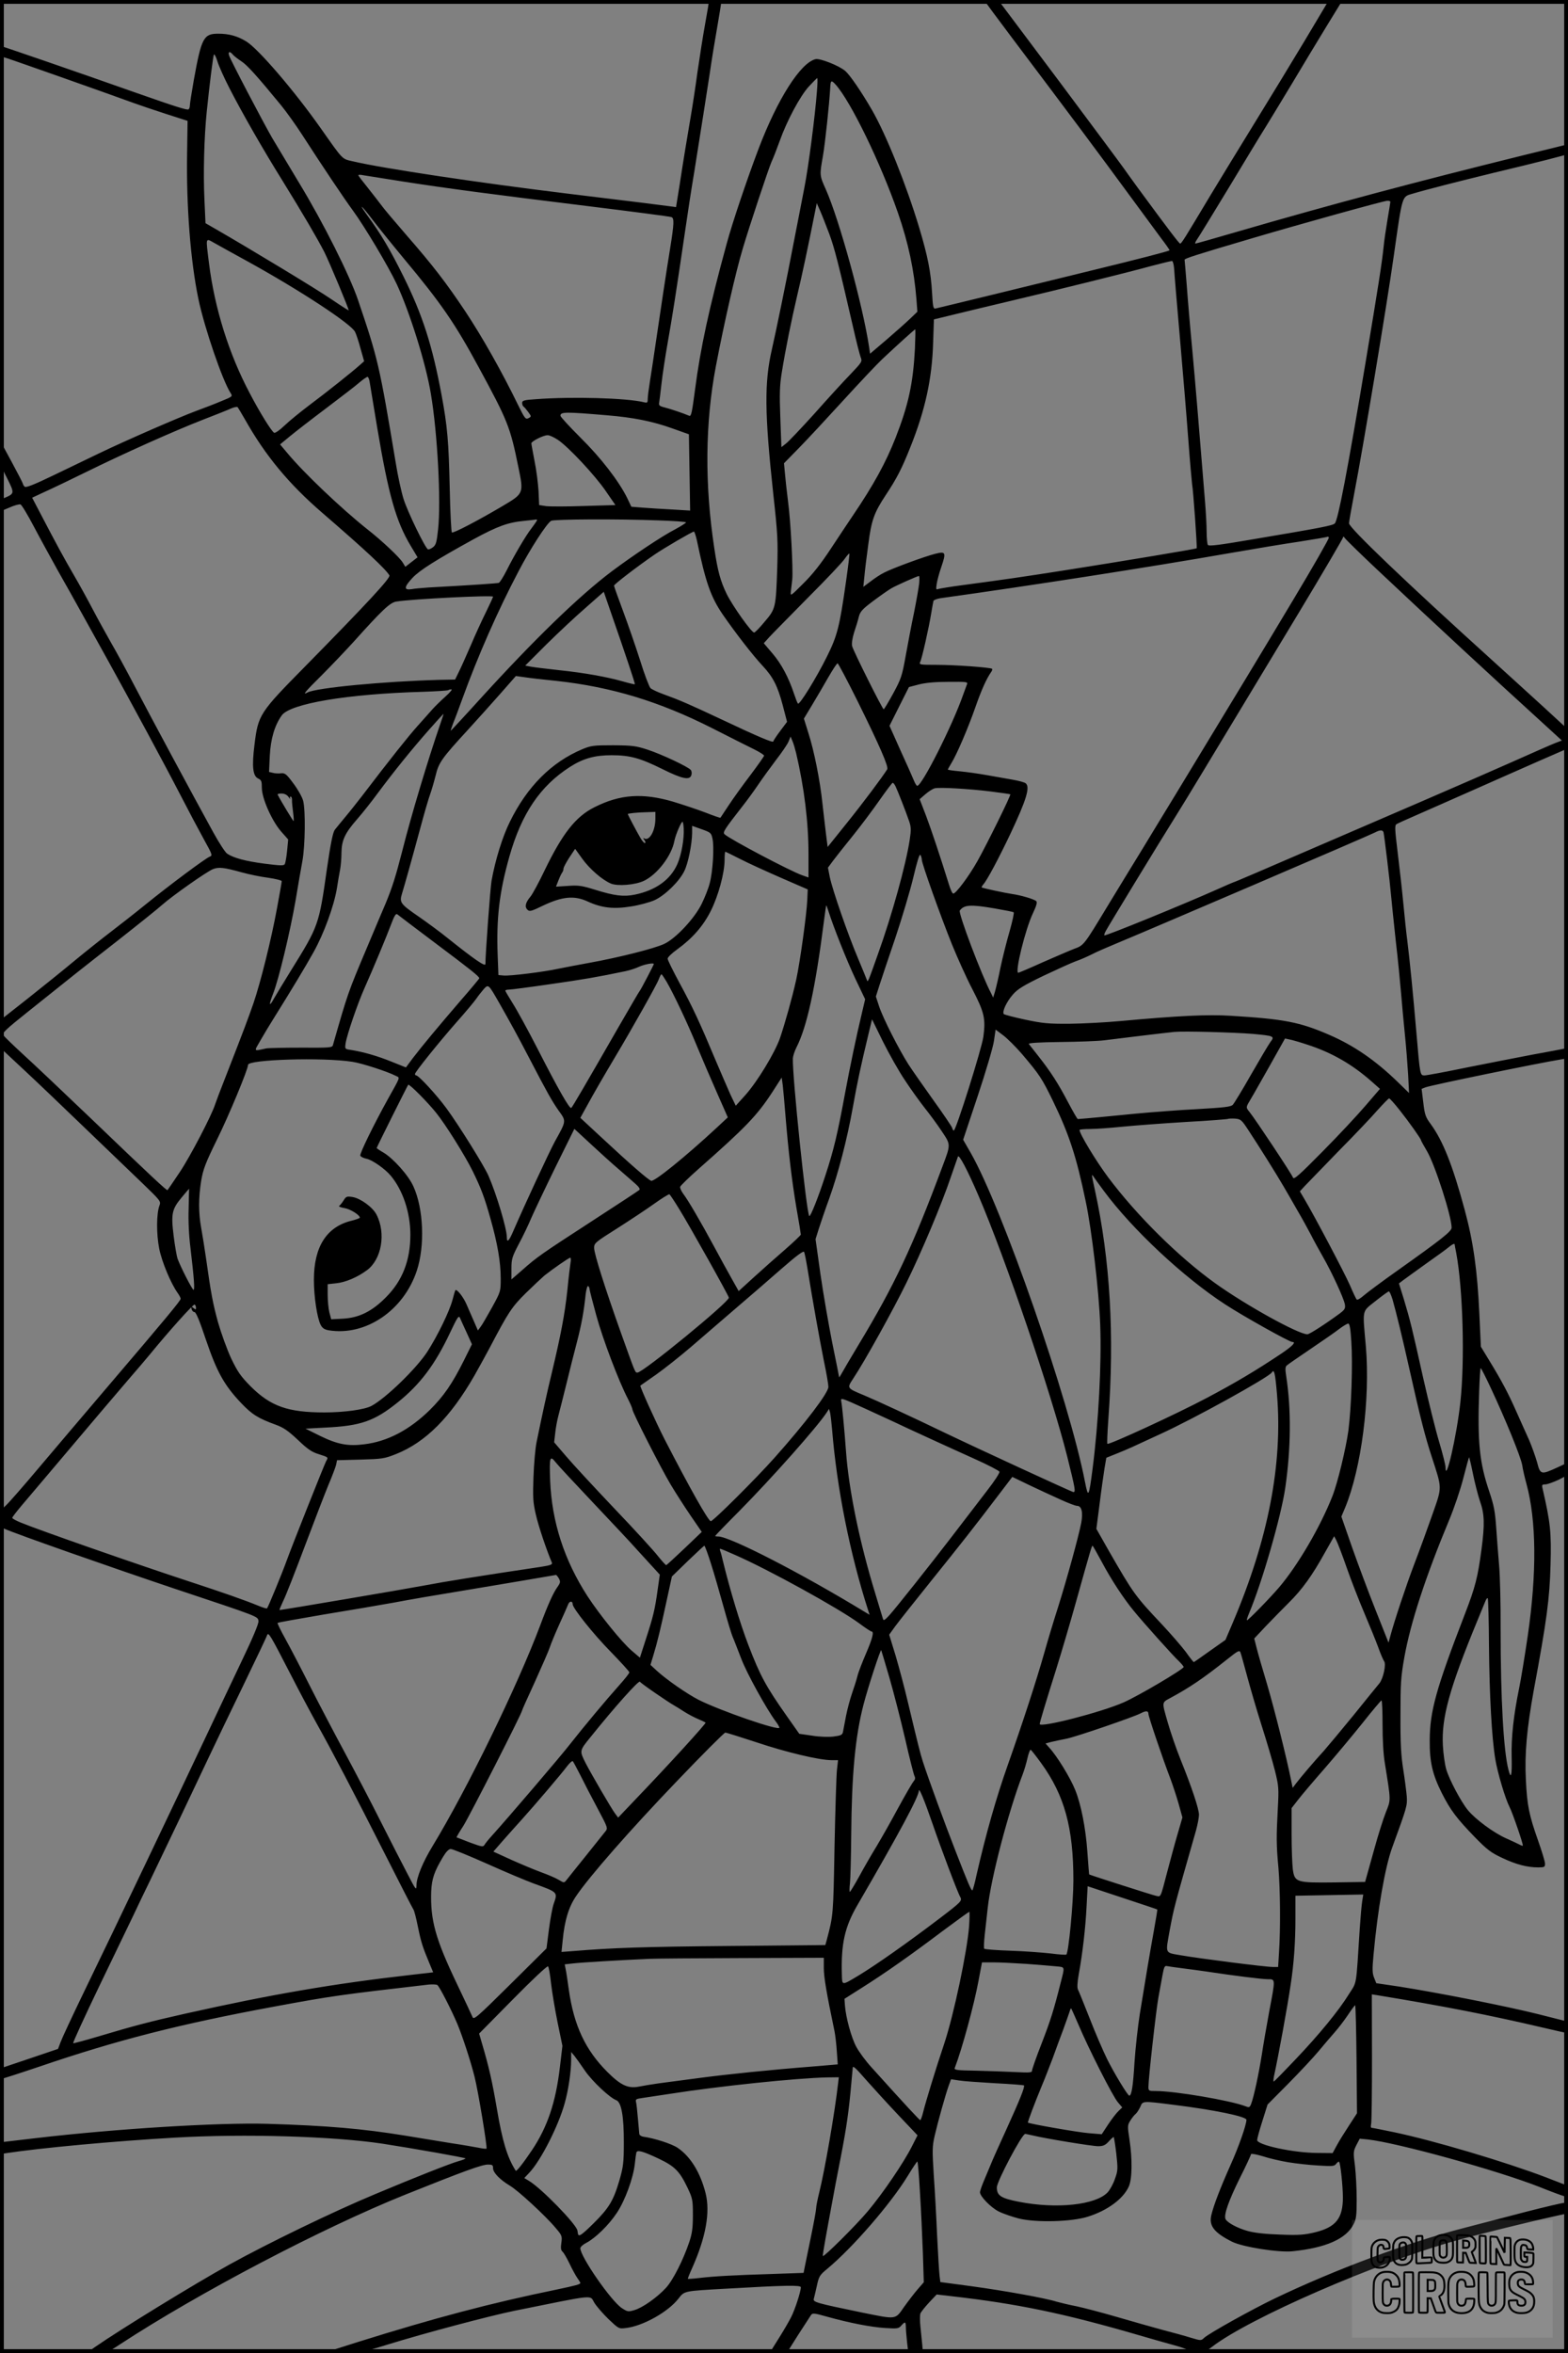 <?xml version="1.0" encoding="UTF-8"?>
<svg xmlns="http://www.w3.org/2000/svg" version="1.0" width="1024pt" height="1536pt" viewBox="0 0 1024 1536" preserveAspectRatio="xMidYMid meet">
  <rect x="0" y="0" width="1024" height="1536" fill="#808080" stroke="none"/>
  <g transform="translate(0.00 0.00) scale(1)">
    <g transform="translate(0,1536) scale(0.1,-0.1)" fill="#000000" stroke="none">
      <path d="M4630 15352 c0 -4 -11 -71 -25 -148 -14 -76 -36 -218 -50 -314 -13 -96 -33 -227 -44 -290 -28 -165 -48 -285 -73 -449 l-23 -143 -45 6 c-58 8 -202 26 -655 81 -591 72 -1209 165 -1407 211 -77 18 -62 2 -215 219 -172 244 -406 516 -484 564 -58 36 -114 51 -183 51 -96 0 -110 -25 -160 -301 -14 -80 -26 -155 -26 -167 0 -11 -4 -23 -9 -26 -9 -6 -83 17 -336 106 -405 143 -884 308 -892 308 -2 0 -3 -15 -3 -33 0 -31 3 -35 42 -46 40 -12 694 -243 838 -296 36 -13 128 -44 205 -69 l140 -45 -3 -208 c-6 -345 22 -708 74 -956 40 -190 157 -531 210 -613 14 -21 13 -23 -59 -52 -40 -17 -115 -46 -167 -65 -113 -42 -455 -191 -630 -275 -69 -33 -204 -98 -301 -145 -129 -62 -180 -82 -188 -74 -6 6 -11 14 -11 18 0 4 -34 70 -75 146 l-75 138 0 -78 c0 -72 3 -84 46 -168 50 -100 50 -101 -18 -130 -24 -10 -28 -17 -28 -50 l0 -38 60 25 c33 15 66 24 74 21 8 -3 47 -68 87 -144 40 -76 111 -205 157 -288 47 -82 117 -208 157 -280 39 -71 117 -211 172 -310 140 -253 364 -667 474 -880 51 -99 119 -227 151 -285 55 -99 57 -105 38 -112 -27 -10 -262 -185 -420 -313 -69 -56 -170 -135 -225 -177 -55 -42 -161 -126 -235 -187 -74 -62 -215 -175 -312 -252 l-178 -140 0 -88 0 -89 148 -138 c81 -75 262 -248 402 -383 140 -135 311 -299 379 -364 117 -113 123 -119 113 -145 -21 -54 -21 -188 -2 -284 18 -88 76 -226 120 -288 11 -15 20 -33 20 -38 0 -12 -97 -129 -475 -572 -152 -179 -355 -417 -450 -530 -95 -113 -191 -223 -214 -245 -38 -36 -41 -43 -41 -90 0 -47 3 -53 28 -64 66 -31 696 -252 1107 -390 567 -189 549 -182 553 -214 2 -16 -37 -109 -109 -259 -61 -128 -162 -341 -224 -473 -206 -437 -598 -1259 -805 -1685 -76 -157 -145 -305 -154 -330 l-17 -45 -189 -64 -190 -64 0 -34 c0 -18 5 -33 11 -33 6 0 118 36 248 80 507 173 915 277 1531 391 378 70 431 77 1010 144 25 2 50 1 56 -3 13 -8 90 -158 130 -252 34 -81 87 -243 113 -346 23 -90 85 -463 78 -470 -2 -2 -26 0 -53 6 -27 5 -105 19 -174 29 -69 11 -206 34 -305 50 -277 45 -505 65 -900 77 -318 9 -986 -32 -1507 -93 l-238 -28 0 -38 0 -39 38 6 c221 34 704 79 1107 102 450 26 1031 9 1355 -40 195 -30 540 -91 540 -96 0 -3 -21 -11 -46 -18 -49 -13 -287 -107 -544 -215 -274 -114 -699 -320 -954 -461 -232 -129 -705 -419 -877 -538 l-54 -38 67 0 c63 0 69 2 154 58 514 336 1315 756 1859 975 387 155 502 197 542 197 28 0 33 -3 33 -24 0 -29 45 -75 110 -114 52 -30 234 -198 298 -275 42 -49 44 -54 38 -98 -5 -34 -3 -49 8 -58 8 -7 28 -42 45 -77 17 -36 40 -78 51 -94 11 -15 20 -30 20 -33 0 -9 -32 -17 -155 -43 -433 -89 -792 -184 -1300 -343 -232 -73 -228 -70 -97 -71 109 0 120 2 290 54 253 78 665 187 829 221 546 110 492 105 525 52 15 -24 57 -72 93 -107 66 -62 66 -63 113 -57 111 13 275 105 342 191 41 52 31 50 315 66 383 22 485 24 485 9 0 -28 -38 -145 -63 -194 -14 -28 -50 -90 -81 -139 -31 -48 -56 -90 -56 -92 0 -2 24 -4 54 -4 l54 0 73 116 c41 63 79 122 85 131 10 15 20 14 105 -10 148 -41 286 -68 380 -74 80 -5 88 -4 105 16 25 28 29 27 30 -12 0 -17 4 -62 8 -99 l8 -68 47 0 48 0 -4 53 c-3 28 -8 82 -12 119 -4 36 -4 75 0 86 4 10 30 43 57 72 l49 52 94 -11 c431 -49 732 -111 1224 -254 83 -24 190 -55 239 -68 49 -13 91 -30 93 -36 3 -8 23 -13 51 -13 37 0 54 7 97 40 244 188 1074 549 1595 694 159 44 493 126 653 161 l77 17 0 34 c0 30 -3 34 -25 34 -13 0 -127 -27 -252 -59 -126 -33 -307 -80 -403 -105 -363 -93 -840 -271 -1235 -460 -150 -72 -430 -228 -461 -257 -20 -19 -21 -19 -85 0 -35 11 -118 34 -184 51 -66 18 -201 56 -300 85 -99 29 -218 60 -265 70 -47 9 -105 23 -130 30 -71 23 -337 71 -557 101 l-202 27 -5 41 c-3 23 -10 140 -16 261 -5 121 -15 300 -22 398 -10 160 -10 186 6 255 21 91 71 270 92 328 l15 41 52 -8 c29 -5 134 -12 235 -18 101 -5 186 -12 189 -14 8 -8 -28 -97 -115 -288 -44 -96 -89 -196 -100 -224 -11 -27 -32 -77 -46 -110 -14 -33 -26 -67 -26 -76 0 -26 70 -99 122 -125 27 -14 86 -34 131 -46 113 -28 346 -22 452 12 127 40 229 115 266 195 23 49 25 178 5 310 -13 85 -13 92 5 121 11 18 27 38 36 45 9 8 22 29 30 46 16 39 12 39 218 13 264 -33 475 -76 475 -98 0 -32 -51 -178 -104 -295 -68 -153 -111 -265 -126 -330 -15 -68 21 -113 137 -171 69 -34 301 -71 393 -62 218 22 352 81 400 177 17 32 20 59 20 161 0 68 -5 166 -11 218 -12 90 -11 97 9 137 l22 42 52 -5 c191 -21 841 -200 1119 -309 74 -30 148 -57 163 -61 27 -6 27 -5 24 31 l-3 38 -140 54 c-259 99 -732 240 -990 294 -76 16 -143 29 -148 29 -5 0 -6 10 -3 23 4 12 6 208 6 435 l-1 413 33 -5 c439 -72 734 -130 1080 -211 80 -19 152 -35 158 -35 7 0 10 14 8 37 l-3 37 -190 48 c-198 50 -652 140 -908 180 l-149 22 -14 35 c-12 29 -13 55 -4 150 26 289 75 572 122 701 98 268 99 273 95 335 -3 33 -13 112 -23 175 -14 88 -19 170 -18 350 0 210 2 251 26 385 40 223 138 523 293 895 31 74 72 195 91 269 19 74 36 136 38 138 1 2 13 -46 25 -106 12 -60 33 -141 46 -180 30 -84 32 -150 10 -316 -24 -180 -40 -245 -109 -423 -188 -487 -228 -633 -229 -822 -1 -143 18 -223 79 -345 57 -113 98 -166 215 -287 80 -82 106 -102 179 -136 91 -43 163 -62 235 -62 41 0 45 2 45 24 0 14 -21 82 -46 153 -58 164 -71 227 -79 393 -9 170 6 335 51 584 86 462 104 600 110 821 6 214 -1 276 -52 498 -6 24 -3 27 17 27 14 0 52 14 87 30 60 30 62 32 62 70 0 22 -2 40 -4 40 -2 0 -32 -13 -67 -30 -105 -48 -110 -47 -131 35 -11 38 -34 103 -52 145 -19 41 -56 125 -83 185 -53 120 -97 203 -179 337 l-53 87 -10 218 c-13 279 -39 466 -95 673 -79 293 -143 454 -223 563 -33 44 -39 61 -48 140 l-11 89 25 10 c36 14 735 158 889 183 40 6 42 8 42 41 0 31 -3 34 -22 29 -13 -3 -108 -21 -213 -40 -104 -20 -300 -58 -434 -85 -134 -28 -255 -50 -267 -50 -30 0 -30 -4 -54 280 -21 245 -43 469 -60 605 -6 44 -17 150 -25 235 -8 85 -25 235 -37 333 -19 155 -20 179 -8 187 8 5 67 32 130 59 63 28 228 100 365 161 138 61 334 148 437 193 l188 82 0 61 0 62 -152 140 c-84 77 -234 213 -333 303 -575 520 -945 874 -945 903 0 10 16 100 35 200 58 301 214 1237 258 1551 56 394 52 380 120 400 83 25 306 82 532 137 285 68 477 117 482 122 3 2 3 17 1 34 l-3 29 -280 -69 c-712 -176 -1250 -319 -1880 -502 -143 -42 -264 -76 -268 -76 -5 0 0 12 11 28 11 15 105 169 210 342 104 173 212 351 240 395 27 44 105 172 173 285 67 113 169 281 225 373 l103 168 -46 -3 -47 -3 -155 -260 c-86 -143 -235 -388 -332 -545 -97 -157 -224 -366 -284 -465 -172 -287 -189 -315 -198 -315 -6 0 -69 82 -277 365 -36 50 -77 106 -90 125 -13 19 -203 275 -422 568 l-399 532 -44 0 c-25 0 -45 -2 -45 -4 0 -3 82 -114 183 -248 413 -548 538 -716 782 -1048 71 -96 155 -210 187 -254 33 -43 58 -79 56 -80 -9 -7 -195 -55 -523 -135 -318 -78 -957 -234 -1006 -245 -14 -3 -17 12 -22 103 -8 137 -28 238 -84 425 -85 282 -216 608 -309 769 -69 119 -143 227 -173 253 -39 35 -167 85 -195 78 -98 -24 -248 -259 -372 -585 -76 -201 -171 -482 -208 -619 -115 -420 -172 -684 -207 -954 -20 -151 -25 -176 -38 -170 -40 17 -120 44 -159 54 -36 9 -41 14 -37 33 2 12 9 67 15 122 6 55 24 174 40 265 29 164 54 320 111 710 16 113 45 302 65 420 51 321 71 448 99 630 13 91 36 230 50 309 14 79 25 150 25 157 0 10 -13 14 -40 14 -22 0 -40 -4 -40 -8z m-3109 -349 c8 -9 32 -28 55 -43 38 -24 105 -99 261 -289 34 -42 95 -127 135 -189 129 -200 275 -418 331 -494 77 -105 233 -366 288 -483 85 -183 191 -520 223 -717 43 -254 67 -703 47 -883 -9 -85 -14 -102 -33 -117 -13 -10 -27 -16 -33 -14 -17 5 -134 246 -160 330 -14 45 -37 149 -50 231 -108 645 -115 677 -246 1064 -56 165 -226 504 -385 766 -70 116 -149 248 -177 295 -63 110 -272 508 -281 538 -9 26 6 29 25 5z m-23 -218 c86 -167 218 -398 347 -605 134 -217 226 -374 273 -465 34 -68 163 -377 159 -381 -1 -1 -52 31 -112 72 -93 64 -528 327 -757 459 l-66 38 -7 156 c-8 169 -2 404 15 571 20 195 42 365 47 374 3 5 14 -15 23 -45 9 -30 44 -108 78 -174z m3837 -22 c-11 -151 -55 -492 -81 -623 -33 -169 -31 -162 -70 -360 -48 -253 -120 -601 -143 -700 -50 -217 -48 -417 9 -945 29 -262 31 -309 26 -480 -9 -262 -10 -269 -82 -353 -32 -39 -63 -71 -69 -71 -17 -1 -141 174 -179 251 -41 84 -59 150 -81 298 -64 419 -60 820 10 1189 55 288 130 616 175 766 44 149 168 521 187 565 14 30 38 93 55 140 46 130 133 293 190 355 28 30 52 55 55 55 3 0 2 -39 -2 -87z m122 45 c99 -110 294 -512 407 -837 68 -196 106 -375 121 -566 l6 -80 -48 -46 c-26 -25 -96 -87 -154 -137 l-107 -91 -6 42 c-41 274 -195 833 -283 1031 -41 91 -41 92 -19 216 15 86 42 342 48 448 2 48 7 51 35 20z m-2832 -632 c295 -46 577 -83 1210 -161 292 -36 538 -68 549 -72 20 -6 19 -40 -9 -213 -17 -102 -67 -432 -95 -625 -11 -77 -27 -181 -35 -231 -8 -50 -15 -104 -15 -119 0 -24 -3 -26 -24 -21 -112 28 -470 38 -708 20 -76 -5 -88 -9 -88 -24 0 -11 4 -21 10 -25 5 -3 18 -19 30 -35 21 -29 21 -29 1 -40 -19 -9 -24 -2 -68 87 -104 214 -233 443 -346 613 -123 184 -209 296 -379 491 -79 91 -155 181 -168 200 -14 19 -53 69 -87 112 -35 43 -63 80 -63 83 0 4 15 4 33 0 17 -3 131 -21 252 -40z m6455 -133 c0 -5 -9 -57 -19 -118 -10 -60 -22 -139 -25 -175 -11 -105 -33 -248 -117 -750 -120 -719 -181 -1036 -202 -1057 -14 -14 -88 -28 -532 -103 -222 -38 -291 -47 -297 -37 -4 6 -8 46 -8 87 0 41 -5 127 -10 190 -45 556 -63 771 -84 1000 -14 146 -30 335 -36 420 -7 85 -13 159 -14 164 -1 8 62 29 439 140 318 94 859 244 883 245 12 1 22 -2 22 -6z m-3665 -208 c35 -94 62 -201 156 -610 21 -93 44 -183 50 -198 11 -27 8 -31 -67 -110 -44 -45 -150 -161 -236 -258 -87 -96 -171 -185 -187 -196 l-28 -22 -7 192 c-6 154 -4 212 9 292 25 157 64 347 101 505 30 124 74 332 117 549 l11 55 22 -50 c12 -27 38 -94 59 -149z m-2984 93 c35 -46 126 -159 204 -253 248 -297 336 -426 491 -712 190 -350 206 -390 259 -651 36 -174 36 -173 -104 -256 -159 -94 -320 -178 -330 -172 -4 3 -11 133 -14 288 -7 308 -15 403 -53 608 -61 327 -125 525 -249 775 -88 177 -145 274 -239 403 -61 84 -33 60 35 -30z m-811 -276 c339 -187 676 -408 699 -459 8 -16 24 -65 36 -110 l23 -81 -27 -24 c-43 -39 -218 -179 -331 -263 -58 -44 -131 -103 -162 -133 -32 -31 -62 -51 -68 -47 -18 11 -95 135 -159 258 -137 258 -229 555 -266 847 -22 178 -25 167 38 132 28 -16 126 -70 217 -120z m6048 -48 c1 -27 18 -227 37 -444 19 -217 44 -516 55 -665 11 -148 23 -281 25 -295 8 -41 34 -414 30 -419 -6 -5 -486 -85 -875 -146 -276 -43 -358 -55 -656 -95 -77 -10 -147 -22 -157 -25 -14 -6 -15 -1 -10 32 3 21 16 71 30 111 33 97 29 104 -39 87 -68 -17 -281 -95 -334 -123 -23 -11 -62 -37 -88 -57 l-48 -36 7 68 c3 37 15 133 26 213 20 155 38 204 114 319 71 107 105 173 159 309 98 244 143 448 150 687 l5 150 148 36 c81 20 245 59 363 87 301 71 762 185 910 226 69 18 129 33 135 32 5 -2 11 -25 13 -52z m-1693 -521 c-12 -226 -42 -365 -126 -580 -64 -163 -144 -309 -279 -508 -26 -38 -90 -135 -143 -215 -67 -102 -121 -170 -181 -229 -85 -85 -85 -85 -81 -50 2 18 6 53 9 77 6 64 -10 379 -28 512 -8 63 -17 145 -20 181 l-6 65 98 100 c53 54 183 194 288 309 106 116 220 237 255 270 102 96 212 195 216 195 2 0 1 -57 -2 -127z m-3562 -210 c2 -16 26 -154 51 -308 73 -435 122 -608 218 -768 l45 -75 -40 -31 -40 -31 -17 28 c-21 34 -134 141 -231 217 -169 134 -417 370 -522 497 l-48 57 63 52 c35 29 142 112 238 184 96 73 195 148 218 169 24 20 47 36 52 36 4 0 10 -12 13 -27z m-812 -253 c132 -234 284 -418 504 -608 284 -245 414 -367 438 -408 9 -16 -139 -176 -550 -594 -299 -303 -307 -316 -331 -511 -18 -143 -11 -205 24 -221 21 -10 24 -18 24 -61 0 -68 65 -215 126 -285 l46 -52 -7 -74 c-4 -40 -11 -79 -15 -87 -7 -11 -29 -10 -132 3 -123 16 -202 37 -244 65 -13 8 -54 72 -92 141 -130 236 -415 766 -512 952 -53 102 -123 230 -155 285 -31 55 -85 152 -118 215 -33 63 -90 167 -127 230 -62 107 -106 187 -224 413 l-46 88 77 36 c43 19 164 77 268 128 245 121 580 271 770 345 83 32 166 65 185 74 19 8 38 12 42 8 3 -4 26 -41 49 -82z m2364 29 c170 -14 297 -39 427 -86 l107 -38 4 -249 4 -249 -116 7 c-64 3 -150 9 -192 12 l-76 6 -27 57 c-55 111 -172 263 -306 395 -71 71 -130 135 -130 142 0 26 32 26 305 3z m-322 -160 c68 -45 244 -233 314 -336 l62 -90 -203 -6 c-112 -4 -224 -4 -249 -1 l-46 7 -4 91 c-3 50 -14 138 -26 196 -11 58 -21 110 -21 116 0 13 78 53 106 53 11 1 41 -13 67 -30z m-139 -531 c-4 -7 -20 -29 -34 -48 -36 -46 -112 -175 -161 -273 -22 -43 -45 -80 -52 -82 -10 -3 -162 -14 -457 -30 -41 -3 -92 -7 -112 -11 -52 -8 -50 14 6 74 47 50 152 116 397 251 158 86 226 111 334 121 39 4 74 8 78 9 5 0 5 -5 1 -11z m794 5 c100 -3 182 -9 182 -13 0 -4 -33 -25 -72 -46 -84 -43 -277 -172 -412 -273 -214 -161 -507 -445 -860 -833 -104 -115 -191 -208 -192 -208 -2 0 6 24 17 53 12 28 38 99 59 157 101 278 231 574 366 830 76 146 184 313 213 330 19 11 434 13 699 3z m253 -130 c57 -274 90 -369 170 -486 83 -120 196 -266 260 -334 67 -72 97 -130 130 -254 l29 -111 -45 -60 c-25 -33 -45 -64 -45 -68 0 -11 -104 33 -330 140 -219 103 -282 130 -384 167 -39 14 -78 32 -88 41 -9 10 -40 91 -68 182 -29 91 -79 235 -111 321 -32 86 -59 161 -59 166 0 9 157 129 265 203 58 40 246 150 257 150 3 0 12 -26 19 -57z m3893 -391 c-206 -344 -339 -564 -769 -1272 -45 -74 -140 -229 -210 -345 -71 -115 -171 -280 -223 -365 -167 -276 -162 -270 -230 -295 -26 -10 -116 -49 -201 -86 -84 -38 -157 -69 -161 -69 -24 0 46 284 95 387 25 53 30 74 22 81 -17 14 -105 39 -157 46 -47 7 -192 38 -199 43 -2 1 3 11 11 20 25 28 101 171 177 331 104 221 130 305 99 329 -7 6 -44 16 -83 23 -38 7 -115 20 -170 30 -55 10 -135 21 -177 25 -43 4 -78 9 -78 11 0 2 10 21 23 42 36 58 112 236 157 366 38 109 72 185 102 228 7 9 10 19 7 22 -9 9 -243 26 -362 26 -108 0 -116 1 -108 18 11 19 57 223 73 322 6 36 12 70 14 77 1 6 22 14 46 18 582 81 1362 202 1893 295 154 27 359 61 455 75 96 15 177 29 180 31 2 3 6 0 8 -6 2 -6 -103 -190 -234 -408z m592 160 c307 -289 727 -678 1022 -946 l142 -130 -42 -16 c-24 -9 -162 -70 -308 -135 -221 -98 -734 -320 -1643 -711 -82 -35 -150 -64 -153 -64 -2 0 -50 -21 -106 -46 -210 -94 -729 -306 -736 -300 -2 3 2 15 9 28 17 32 351 581 459 753 85 136 153 250 794 1312 163 270 296 498 297 505 0 8 5 6 12 -5 7 -10 120 -121 253 -245z m-3511 -38 c-42 -296 -57 -354 -124 -489 -71 -143 -181 -320 -190 -308 -4 4 -15 33 -25 63 -36 108 -83 196 -140 263 l-58 68 36 40 c20 22 134 137 252 257 119 119 228 234 241 255 14 20 28 36 30 33 2 -2 -8 -84 -22 -182z m478 -11 c-3 -27 -18 -113 -34 -193 -17 -80 -41 -208 -55 -285 -23 -129 -30 -148 -81 -242 -31 -57 -59 -103 -62 -103 -8 0 -198 380 -206 412 -4 17 1 51 13 90 12 35 26 81 31 103 9 34 24 50 98 105 48 36 99 71 113 79 30 18 172 81 181 81 4 0 4 -21 2 -47z m-1898 -528 c24 -71 43 -131 41 -132 -1 -1 -34 6 -72 17 -107 31 -258 58 -421 75 -81 9 -165 19 -186 23 l-37 7 137 137 c76 75 191 183 257 240 l119 105 59 -171 c33 -94 79 -229 103 -301z m-885 440 c0 -3 -20 -47 -45 -98 -25 -50 -71 -150 -101 -221 -31 -71 -66 -150 -79 -175 l-23 -47 -104 -2 c-363 -10 -802 -52 -859 -82 -38 -21 -17 4 94 114 61 61 154 159 206 216 185 206 238 257 279 263 102 17 632 43 632 32z m2378 -677 c149 -301 206 -433 196 -450 -29 -47 -156 -217 -263 -350 l-126 -157 -11 87 c-6 48 -16 137 -23 198 -15 145 -54 343 -92 460 l-29 93 53 88 c29 48 77 130 106 181 29 50 56 92 61 92 4 0 62 -109 128 -242z m-1963 127 c358 -39 671 -134 1015 -308 118 -60 243 -123 278 -140 34 -17 62 -35 62 -40 0 -4 -40 -61 -88 -125 -49 -64 -113 -153 -142 -197 -29 -44 -54 -81 -55 -83 -2 -2 -45 13 -96 33 -52 20 -148 52 -214 72 -199 58 -345 48 -512 -36 -123 -61 -209 -171 -325 -410 -38 -80 -80 -157 -93 -173 -33 -39 -40 -67 -21 -86 14 -14 24 -12 106 28 123 58 201 65 286 26 93 -43 171 -52 286 -33 53 8 122 27 153 41 68 31 162 123 194 190 25 50 50 175 51 248 l0 47 62 -22 c59 -21 63 -24 71 -62 12 -54 2 -216 -18 -290 -8 -33 -32 -93 -52 -134 -46 -95 -170 -228 -246 -263 -64 -30 -294 -88 -482 -122 -77 -14 -171 -32 -210 -40 -97 -21 -315 -48 -356 -44 l-34 3 -5 130 c-9 243 11 412 77 645 79 279 201 459 394 583 87 56 163 77 272 77 121 0 186 -18 332 -90 130 -65 179 -75 190 -40 4 12 2 27 -4 34 -18 21 -187 101 -281 132 -77 25 -99 28 -225 29 -129 0 -145 -2 -203 -26 -201 -85 -359 -243 -472 -473 -48 -96 -96 -251 -120 -386 -8 -45 -40 -479 -40 -543 0 -20 -72 30 -245 168 -49 40 -134 102 -187 139 -125 86 -131 94 -112 155 17 56 57 197 119 426 25 94 54 193 64 220 10 28 26 83 36 123 20 84 40 112 210 297 60 66 156 172 212 236 l102 116 58 -8 c32 -5 126 -16 208 -24z m2680 -22 c-4 -10 -15 -40 -25 -68 -70 -201 -269 -595 -300 -595 -4 0 -15 17 -23 38 -8 20 -47 108 -87 195 l-71 159 63 126 64 127 65 17 c43 11 106 17 193 17 118 1 128 0 121 -16z m-3406 -80 c-30 -27 -67 -63 -84 -82 -16 -19 -61 -68 -98 -110 -60 -67 -175 -211 -365 -460 -32 -41 -79 -101 -107 -134 -27 -33 -58 -70 -68 -83 -13 -17 -27 -85 -52 -256 -52 -367 -54 -372 -234 -662 -48 -77 -98 -160 -111 -183 -33 -60 -36 -46 -7 29 37 92 112 407 147 608 16 96 36 213 45 260 18 100 21 327 5 392 -7 26 -34 74 -64 114 -45 61 -55 69 -81 66 -15 -2 -40 -1 -53 3 l-25 6 5 107 c6 109 31 196 78 262 55 77 428 140 919 154 90 3 166 8 169 11 3 3 12 5 20 5 8 0 -10 -21 -39 -47z m-34 -180 c-79 -229 -189 -594 -248 -828 -44 -171 -65 -237 -110 -346 -20 -46 -73 -172 -118 -279 -128 -303 -127 -301 -225 -643 -5 -16 -22 -17 -207 -16 -111 0 -214 -2 -229 -5 -85 -18 -81 -24 -35 56 23 40 59 100 80 133 118 189 211 343 265 440 68 122 133 301 152 415 6 41 16 97 21 123 5 26 9 76 9 110 1 81 22 128 102 219 35 40 97 118 137 173 105 141 219 282 330 408 52 59 96 107 97 107 2 0 -8 -30 -21 -67z m2324 -188 c53 -226 81 -451 81 -661 l0 -152 -40 14 c-78 27 -474 236 -508 268 -13 13 -5 27 123 191 26 33 69 92 96 132 27 40 80 113 117 162 38 49 75 103 82 121 l13 32 12 -29 c7 -15 17 -50 24 -78z m649 -217 c14 -29 69 -169 89 -228 13 -38 14 -57 4 -122 -25 -164 -115 -489 -208 -748 -63 -178 -66 -185 -71 -169 -3 8 -29 73 -59 144 -67 158 -167 448 -184 530 l-12 61 34 46 c19 25 77 99 130 164 53 66 131 170 174 232 43 61 81 112 85 112 4 0 12 -10 18 -22z m617 -34 c72 -9 132 -18 133 -19 6 -5 -155 -330 -214 -435 -56 -100 -143 -216 -159 -213 -6 0 -18 27 -28 60 -57 183 -113 351 -149 447 l-42 109 38 33 c21 18 48 35 60 38 34 8 220 -3 361 -20z m-4581 -36 c9 -13 14 -17 11 -10 -3 6 -2 12 3 12 6 0 9 -10 9 -22 -1 -13 3 -49 7 -80 4 -32 6 -58 3 -58 -3 0 -82 130 -104 173 -2 4 9 7 25 7 19 0 36 -8 46 -22z m2396 -143 c0 -79 -40 -148 -73 -128 -8 5 -8 2 0 -9 7 -8 10 -18 6 -21 -3 -4 -17 10 -29 30 -23 39 -84 154 -84 159 0 4 61 11 123 12 l57 2 0 -45z m185 -63 c4 -67 -15 -174 -42 -234 -45 -101 -141 -170 -277 -198 -73 -15 -132 -8 -260 32 -87 27 -109 30 -177 25 l-78 -5 16 41 c9 23 20 46 25 52 4 5 8 16 8 25 0 8 18 41 38 72 l38 57 46 -64 c49 -68 131 -139 188 -163 44 -18 158 -9 215 18 88 42 181 164 199 260 8 42 47 132 54 125 3 -3 6 -22 7 -43z m4570 -24 c5 -17 42 -324 50 -418 4 -41 17 -172 30 -290 14 -118 29 -273 35 -345 6 -71 17 -193 25 -270 8 -77 17 -194 21 -260 l6 -120 -78 76 c-144 139 -284 235 -444 304 -191 83 -295 103 -640 124 -151 10 -348 0 -720 -34 -96 -9 -247 -17 -335 -18 -140 -1 -176 3 -290 27 -71 15 -134 32 -139 36 -14 13 17 80 58 127 32 37 70 60 200 123 89 42 184 85 211 95 28 9 75 30 105 45 30 16 105 48 165 73 156 64 1655 706 1685 723 32 17 49 17 55 2z m-4202 -175 c50 -26 171 -81 267 -123 l175 -76 -3 -69 c-4 -93 -47 -404 -72 -519 -25 -114 -74 -288 -106 -382 -34 -97 -147 -283 -225 -371 l-64 -71 -34 71 c-18 40 -61 140 -96 222 -103 246 -152 352 -236 506 -43 80 -79 152 -79 161 0 9 28 36 63 61 98 71 170 152 220 253 49 99 88 243 89 328 0 31 2 56 5 56 2 0 45 -21 96 -47z m1187 -5 c0 -25 121 -364 197 -553 36 -88 95 -220 133 -292 78 -151 88 -192 72 -311 -11 -79 -179 -612 -193 -612 -4 0 -9 8 -11 18 -3 9 -58 91 -123 181 -64 90 -138 195 -163 234 -61 96 -165 299 -191 378 l-21 64 24 75 c13 41 60 181 104 310 43 129 96 306 117 394 25 105 40 154 46 145 5 -8 9 -22 9 -31z m-4440 -83 c47 -13 124 -29 173 -35 48 -7 87 -17 87 -22 0 -6 -14 -86 -31 -177 -38 -207 -107 -483 -154 -621 -37 -105 -57 -160 -178 -470 -36 -91 -68 -176 -72 -189 -22 -71 -163 -341 -230 -441 -42 -63 -79 -117 -81 -119 -4 -5 -102 86 -496 464 -184 176 -386 367 -450 425 -63 58 -120 113 -126 122 -10 14 13 36 166 158 301 241 330 264 582 461 135 106 266 211 291 234 67 59 293 218 331 232 38 14 69 11 188 -22z m3830 -252 c33 -105 120 -323 176 -442 l64 -134 -20 -85 c-38 -158 -79 -356 -111 -527 -49 -266 -74 -372 -129 -539 -47 -145 -98 -272 -105 -264 -18 19 -112 920 -107 1030 1 15 11 46 23 70 69 135 124 387 180 826 7 56 14 102 15 102 1 0 8 -17 14 -37z m1085 17 c64 -11 120 -22 125 -25 4 -3 -8 -58 -26 -122 -19 -65 -46 -172 -60 -238 -13 -66 -30 -137 -36 -158 l-12 -39 -13 27 c-64 121 -216 525 -205 541 28 38 70 41 227 14z m-3650 -228 c228 -171 285 -216 285 -228 0 -3 -55 -69 -123 -147 -148 -172 -247 -291 -310 -373 l-46 -62 -95 38 c-94 38 -183 63 -263 76 -41 6 -41 6 -36 43 9 57 78 259 124 362 60 135 142 332 174 417 19 51 30 70 39 64 6 -5 119 -91 251 -190z m1425 -135 c0 -5 -82 -162 -90 -172 -5 -5 -66 -111 -138 -235 -223 -388 -303 -525 -311 -532 -10 -11 -87 125 -221 387 -62 121 -135 254 -162 296 -26 42 -48 79 -48 82 0 4 11 7 24 7 14 0 136 16 273 36 217 31 304 46 491 85 23 5 62 17 85 28 35 16 97 28 97 18z m83 -115 c47 -81 137 -271 199 -422 33 -80 92 -217 131 -305 l70 -159 -74 -69 c-204 -189 -403 -350 -426 -345 -17 4 -135 106 -324 282 l-139 129 42 76 c45 83 113 200 191 331 101 169 268 465 279 497 7 18 14 33 18 33 3 0 17 -22 33 -48z m-1091 -142 c76 -134 116 -207 188 -345 128 -246 154 -291 197 -353 52 -72 53 -66 -23 -203 -38 -70 -199 -417 -270 -581 -30 -71 -44 -84 -44 -44 0 56 -68 282 -120 401 -30 68 -195 332 -275 441 -64 87 -181 214 -197 214 -4 0 -8 4 -8 9 0 13 157 208 274 341 56 63 113 131 126 150 13 19 35 47 49 63 31 34 31 33 103 -93z m2650 -505 c40 -61 99 -142 129 -180 31 -39 80 -105 109 -149 60 -90 60 -84 4 -233 -195 -523 -312 -772 -545 -1158 -53 -88 -103 -173 -112 -190 -9 -16 -16 -28 -17 -25 0 3 -20 104 -45 225 -24 121 -59 323 -77 448 l-32 228 21 67 c12 37 42 126 68 197 60 168 117 386 155 599 29 162 51 265 102 477 l23 95 71 -145 c40 -80 105 -196 146 -256z m761 176 c117 -138 131 -159 205 -311 104 -215 151 -357 213 -655 39 -184 86 -586 94 -800 10 -254 -11 -643 -50 -945 -24 -184 -28 -192 -49 -85 -103 533 -540 1788 -747 2150 l-49 85 95 285 c52 156 100 318 106 359 l11 75 49 -37 c27 -20 81 -74 122 -121z m1507 130 c142 -13 146 -15 116 -54 -13 -18 -69 -113 -126 -212 -56 -99 -110 -187 -119 -197 -13 -13 -54 -18 -231 -28 -118 -6 -300 -20 -405 -30 -159 -16 -352 -34 -376 -35 -4 0 -32 50 -64 110 -65 124 -113 198 -193 300 -31 39 -59 75 -63 80 -5 7 65 11 204 13 117 1 246 6 287 11 41 5 152 19 245 30 94 11 190 23 215 25 65 6 387 -3 510 -13z m363 -72 c155 -51 287 -126 416 -240 l53 -47 -93 -108 c-51 -60 -177 -195 -281 -300 -153 -155 -189 -187 -194 -171 -6 20 -247 383 -283 427 -26 32 -26 30 8 87 16 26 72 126 126 221 l97 173 32 -7 c17 -3 71 -19 119 -35z m-6243 -110 c62 -9 234 -65 285 -92 28 -14 33 0 -52 -152 -93 -168 -185 -356 -180 -369 3 -7 21 -16 40 -20 37 -7 121 -65 159 -111 79 -94 128 -241 128 -385 0 -168 -52 -301 -160 -409 -90 -91 -174 -133 -279 -139 l-78 -4 -12 45 c-6 25 -11 77 -11 115 l0 69 55 6 c61 6 139 39 201 85 96 70 126 241 63 363 -24 48 -104 106 -156 115 -38 6 -43 4 -59 -22 -10 -16 -23 -32 -29 -36 -5 -4 10 -10 34 -14 38 -6 101 -45 101 -63 0 -3 -24 -12 -52 -19 -164 -39 -248 -169 -248 -386 0 -111 21 -249 44 -294 11 -22 25 -31 53 -36 241 -39 489 129 575 389 54 162 44 406 -22 550 -31 71 -132 184 -197 222 -23 13 -43 27 -43 29 0 5 201 407 206 413 7 7 129 -116 183 -184 62 -77 187 -277 238 -380 54 -110 77 -170 117 -313 45 -159 66 -281 66 -387 0 -86 0 -86 -57 -190 -32 -57 -65 -115 -75 -127 l-17 -23 -26 60 c-15 33 -36 83 -48 110 -20 47 -63 102 -73 93 -2 -3 -11 -32 -19 -64 -20 -75 -98 -235 -165 -339 -73 -111 -271 -303 -365 -353 -46 -24 -178 -42 -307 -42 -238 0 -350 40 -480 169 -67 68 -85 94 -129 185 -27 59 -65 164 -85 234 -34 124 -46 187 -79 422 -9 63 -23 150 -31 194 -18 99 -18 197 0 309 13 75 27 113 104 270 78 158 202 457 202 486 0 35 489 50 680 20z m2829 -344 c21 -255 42 -428 71 -603 17 -95 30 -176 30 -181 0 -4 -46 -48 -102 -97 -57 -49 -148 -130 -203 -180 l-101 -92 -46 82 c-25 44 -76 137 -113 206 -88 163 -172 307 -203 347 -13 18 -22 38 -20 46 2 7 57 61 123 119 303 267 379 346 477 496 l63 98 7 -51 c3 -27 11 -113 17 -190z m4011 29 c59 -74 140 -188 140 -197 0 -3 18 -36 40 -73 52 -89 160 -424 160 -498 0 -24 -65 -75 -355 -281 -99 -70 -197 -143 -219 -162 -21 -19 -42 -31 -46 -26 -4 4 -24 46 -44 93 -35 80 -233 455 -298 564 l-29 49 33 36 c18 19 117 121 219 226 103 104 218 225 255 268 38 42 72 77 76 77 4 0 35 -34 68 -76z m-985 -135 c64 -97 179 -280 229 -366 22 -38 63 -108 91 -158 29 -49 67 -119 86 -155 18 -36 54 -101 79 -145 57 -99 136 -270 143 -310 4 -26 0 -34 -36 -61 -93 -68 -195 -134 -209 -134 -59 0 -404 191 -603 334 -238 171 -511 441 -699 692 -79 106 -186 283 -186 308 0 3 30 6 68 6 37 0 132 7 212 15 80 8 266 22 415 31 148 8 272 18 274 20 3 2 23 3 45 2 39 -3 44 -7 91 -79z m-4116 -250 c40 -35 90 -78 110 -96 23 -20 33 -35 26 -41 -5 -5 -147 -98 -315 -207 -328 -213 -350 -228 -452 -318 l-68 -59 0 70 c0 64 4 77 49 163 28 52 64 128 81 169 18 41 88 189 156 328 l125 253 107 -99 c59 -55 140 -128 181 -163z m2349 -169 c178 -413 478 -1297 582 -1709 52 -210 56 -231 40 -231 -9 0 -629 286 -850 392 -203 98 -439 207 -513 238 -118 49 -117 47 -75 111 76 114 263 452 347 624 101 206 231 515 290 690 23 66 44 127 47 135 7 17 63 -90 132 -250z m820 27 c186 -252 522 -566 795 -743 115 -75 417 -244 436 -244 28 0 2 -27 -74 -78 -165 -110 -296 -188 -485 -288 -194 -103 -639 -308 -648 -299 -3 2 0 73 6 157 41 554 12 1043 -87 1497 -24 108 -24 113 -8 88 7 -11 36 -51 65 -90z m-5976 -117 c-3 -78 2 -180 12 -257 23 -195 29 -273 20 -273 -9 1 -86 152 -105 205 -5 16 -17 82 -25 148 -18 145 -11 174 53 251 26 31 47 56 48 56 0 0 -2 -58 -3 -130z m3204 -3 c67 -108 324 -567 324 -578 0 -30 -561 -489 -597 -489 -16 0 -13 -5 -108 260 -104 292 -175 516 -175 554 0 31 7 37 153 129 83 53 192 125 242 161 49 35 93 62 97 60 4 -3 33 -46 64 -97z m5064 -231 c0 -2 4 -26 10 -54 44 -236 57 -700 27 -977 -24 -220 -97 -537 -97 -421 0 12 -18 86 -41 162 -23 76 -70 266 -105 420 -74 333 -85 376 -126 513 l-32 103 25 19 c13 10 80 58 148 107 68 48 136 97 150 109 24 20 41 29 41 19z m-4226 -161 c31 -193 77 -451 106 -596 17 -80 30 -157 30 -172 0 -39 -148 -234 -351 -462 -120 -135 -401 -415 -417 -415 -16 0 -139 219 -302 535 -61 120 -163 346 -158 350 2 1 48 34 103 72 55 39 157 120 226 179 69 60 200 172 289 249 90 77 227 195 304 263 95 83 142 118 147 110 4 -7 14 -58 23 -113z m-1548 43 c-3 -18 -13 -100 -21 -183 -17 -157 -43 -292 -101 -535 -32 -132 -62 -269 -100 -455 -8 -38 -17 -140 -20 -225 -5 -134 -3 -167 15 -245 16 -73 71 -236 105 -315 5 -13 -7 -18 -71 -28 -397 -59 -632 -97 -763 -122 -122 -23 -928 -160 -944 -160 -3 0 8 26 23 58 16 31 79 192 141 357 62 165 132 346 155 402 24 56 46 115 50 131 l6 30 152 4 c143 4 157 6 233 36 193 77 355 239 512 512 33 58 77 139 99 180 124 236 145 268 237 359 50 49 105 100 121 114 50 40 159 116 169 117 4 0 6 -15 2 -32z m124 -172 c0 -7 20 -84 44 -172 42 -154 146 -429 207 -546 16 -31 29 -62 29 -68 0 -19 186 -384 250 -491 34 -57 94 -150 133 -207 l70 -102 -113 -108 c-62 -59 -116 -108 -119 -109 -3 -1 -27 26 -54 59 -26 34 -154 174 -285 311 -130 137 -272 290 -315 341 l-78 91 7 60 c3 33 13 85 21 115 8 30 32 125 53 210 21 85 51 207 68 270 29 112 45 196 57 313 4 31 11 55 16 52 5 -4 9 -12 9 -19z m5244 -68 c25 -89 63 -243 111 -458 70 -313 103 -442 145 -569 69 -213 69 -193 5 -376 -31 -88 -83 -232 -117 -320 -58 -153 -133 -380 -158 -474 l-12 -44 -85 214 c-47 118 -116 303 -154 411 l-69 198 24 57 c107 258 165 712 136 1053 -22 250 -28 224 63 297 44 35 83 63 87 63 5 0 15 -24 24 -52z m-7814 -55 c0 -13 -2 -13 -16 -2 -14 12 -16 11 -13 -6 3 -11 11 -20 19 -20 10 0 34 -58 75 -181 71 -209 119 -296 229 -412 72 -76 113 -101 226 -142 52 -19 81 -39 145 -99 64 -61 91 -80 138 -94 62 -20 62 -19 47 -45 -12 -22 -223 -553 -257 -647 -27 -76 -122 -307 -129 -314 -2 -3 -28 5 -57 17 -87 36 -242 90 -447 157 -344 113 -984 336 -1107 387 -29 12 -53 25 -53 30 0 4 26 38 57 75 32 38 109 129 172 203 315 373 435 514 526 620 55 63 120 140 145 170 121 148 283 329 291 324 5 -3 9 -12 9 -21z m1768 -163 l34 -75 -52 -105 c-77 -154 -133 -235 -224 -325 -133 -130 -276 -205 -427 -223 -107 -14 -177 0 -289 55 l-95 47 130 7 c231 11 320 42 473 165 145 116 244 247 342 456 48 101 56 113 64 95 5 -12 25 -56 44 -97z m5777 -57 c10 -147 0 -431 -19 -581 -16 -116 -70 -342 -105 -430 -79 -200 -224 -448 -346 -592 -63 -74 -207 -221 -212 -217 -2 2 4 21 13 43 85 200 211 636 238 824 37 257 39 511 6 725 -7 45 -7 62 3 71 6 6 77 55 157 109 80 54 165 113 189 132 24 18 50 33 56 33 9 0 15 -34 20 -117z m912 -306 c95 -203 194 -445 204 -501 4 -28 17 -84 28 -123 65 -240 68 -581 8 -993 -20 -135 -45 -288 -56 -340 -37 -180 -52 -322 -49 -448 3 -125 -4 -151 -21 -84 -32 123 -51 463 -51 915 1 164 -4 353 -10 420 -6 67 -14 178 -19 247 -7 103 -15 144 -44 230 -65 191 -79 323 -67 662 3 82 7 148 10 147 3 0 33 -59 67 -132z m-1397 -44 c37 -452 -58 -942 -288 -1483 l-49 -115 -102 -72 c-56 -40 -103 -73 -105 -73 -2 0 -26 30 -53 68 -28 37 -95 114 -149 172 -182 193 -190 204 -353 487 l-81 143 21 162 c11 90 26 194 32 232 l12 70 60 24 c33 13 83 34 111 47 28 13 109 50 180 83 218 99 710 371 730 403 15 25 22 -4 34 -148z m-2495 -178 c62 -30 365 -169 519 -238 87 -39 160 -77 163 -84 3 -7 -32 -61 -78 -120 -134 -175 -171 -223 -244 -318 -122 -159 -359 -458 -397 -499 -27 -30 -38 -37 -41 -26 -3 8 -25 83 -50 165 -104 338 -174 681 -192 930 -10 138 -25 297 -31 327 -5 26 -3 25 158 -48 90 -41 177 -82 193 -89z m-411 -45 c31 -385 117 -814 236 -1183 l9 -28 -32 19 c-417 254 -881 492 -956 492 -12 0 -21 2 -21 3 0 2 71 76 158 163 218 221 507 547 570 642 l16 25 7 -24 c3 -13 9 -62 13 -109z m-1804 -217 c12 -16 122 -134 244 -263 122 -129 251 -266 285 -305 35 -38 83 -91 107 -117 l43 -47 -14 -98 c-18 -131 -29 -175 -76 -320 l-40 -124 -55 47 c-64 55 -208 233 -287 354 -152 235 -233 485 -244 753 -6 157 -2 170 37 120z m3296 -242 c50 -23 98 -41 108 -41 30 0 40 -42 27 -112 -17 -87 -92 -362 -152 -552 -28 -87 -68 -220 -89 -295 -53 -187 -143 -462 -239 -734 -74 -209 -142 -447 -203 -714 -12 -57 -25 -103 -28 -103 -8 0 -27 44 -109 255 -70 179 -174 462 -214 585 -16 49 -34 121 -97 385 -22 94 -59 232 -81 307 l-42 137 38 53 c21 29 129 165 239 302 185 230 267 333 457 583 l70 92 112 -54 c62 -29 153 -72 203 -94z m1869 -445 c29 -83 81 -216 115 -296 34 -80 75 -180 91 -224 15 -43 33 -83 38 -90 15 -18 -5 -113 -31 -145 -13 -15 -88 -108 -168 -207 -80 -98 -168 -203 -195 -234 -59 -64 -151 -172 -182 -213 l-21 -28 -12 58 c-28 139 -106 452 -155 618 -30 99 -61 207 -69 240 l-15 59 76 81 c42 44 110 113 150 153 87 86 153 178 235 326 l61 108 14 -27 c8 -15 39 -95 68 -179z m-4152 27 c21 -65 57 -191 82 -281 25 -90 52 -180 61 -200 9 -20 33 -84 55 -140 35 -93 164 -327 225 -409 13 -17 24 -36 24 -41 0 -23 -385 110 -528 182 -74 38 -206 129 -272 189 l-42 39 20 66 c25 83 45 164 87 359 l33 152 103 100 c57 55 106 100 109 101 3 0 23 -53 43 -117z m2553 10 c61 -115 142 -238 208 -318 60 -74 259 -296 295 -329 17 -17 31 -33 31 -38 0 -14 -296 -189 -392 -231 -147 -65 -549 -168 -548 -141 1 13 38 137 108 359 33 105 92 305 131 445 90 322 101 360 106 360 2 0 29 -48 61 -107z m-2394 46 c215 -94 676 -348 808 -445 40 -30 77 -54 81 -54 19 0 7 -45 -35 -143 -24 -56 -50 -122 -56 -147 -6 -25 -22 -75 -35 -112 -13 -37 -31 -104 -40 -150 -9 -46 -18 -93 -20 -105 -4 -18 -14 -23 -62 -29 -33 -4 -91 -2 -140 6 l-83 12 -79 112 c-138 196 -176 265 -253 466 -55 143 -121 362 -167 551 -6 26 -13 54 -17 63 -3 9 -4 16 -1 16 4 0 48 -18 99 -41z m-1152 -153 c11 -21 10 -28 -9 -55 -27 -37 -62 -114 -113 -251 -151 -401 -477 -1069 -703 -1441 -64 -105 -105 -205 -105 -256 -1 -36 -4 -31 -60 77 -33 63 -110 213 -171 334 -60 120 -167 325 -237 455 -70 130 -174 328 -231 441 -57 113 -128 249 -158 303 -30 54 -53 101 -50 103 3 3 139 27 303 55 165 27 371 62 459 78 88 17 286 51 440 76 254 42 601 101 616 104 3 0 11 -10 19 -23z m6074 -438 c3 -326 18 -600 41 -740 15 -91 66 -261 93 -313 19 -36 92 -248 87 -253 -2 -2 -11 1 -22 7 -10 5 -49 24 -88 41 -81 36 -201 125 -249 184 -45 55 -121 198 -141 266 -9 30 -19 100 -22 155 -10 181 42 372 227 820 23 55 46 111 51 124 5 13 12 21 15 18 3 -3 7 -142 8 -309z m-5984 270 c0 -26 135 -195 247 -309 67 -69 123 -130 123 -136 0 -6 -30 -44 -66 -84 -86 -96 -231 -270 -320 -383 -60 -78 -409 -486 -514 -602 -20 -22 -41 -48 -46 -57 -9 -15 -17 -13 -94 15 -47 18 -86 33 -88 34 -2 1 18 35 44 75 40 63 384 738 384 754 0 4 38 88 84 188 45 100 89 200 96 222 7 22 35 90 62 150 28 61 54 120 59 133 9 22 29 22 29 0z m-1842 -458 c52 -102 127 -243 167 -315 111 -199 245 -455 445 -850 100 -198 186 -365 190 -370 5 -6 18 -56 29 -111 21 -103 31 -134 75 -239 l25 -60 -147 -17 c-502 -57 -911 -127 -1473 -253 -232 -52 -337 -80 -558 -146 -91 -27 -168 -48 -173 -47 -4 2 74 172 173 378 99 206 200 416 224 465 23 50 72 151 108 225 118 245 288 602 374 785 47 99 151 317 233 485 81 168 151 314 154 325 9 24 20 5 154 -255z m3910 -20 c28 -96 74 -276 103 -400 28 -124 56 -233 61 -243 7 -14 5 -23 -6 -36 -8 -9 -54 -88 -102 -176 -47 -88 -110 -198 -138 -245 -29 -47 -79 -133 -111 -192 -33 -60 -62 -108 -65 -108 -3 0 -3 26 1 58 3 31 7 170 8 307 3 400 26 650 81 860 29 112 110 359 115 353 1 -2 25 -82 53 -178z m2336 10 c20 -74 62 -220 95 -323 33 -103 72 -236 87 -295 25 -101 26 -115 19 -247 -10 -186 -10 -237 4 -388 12 -141 14 -398 4 -549 l-6 -98 -36 0 c-47 0 -478 55 -598 76 -108 19 -102 6 -74 164 28 148 25 138 172 652 10 37 19 83 19 102 0 38 -47 179 -121 362 -27 67 -65 177 -84 244 -38 133 -39 125 20 157 124 67 212 126 369 251 70 56 81 62 87 45 4 -10 23 -79 43 -153z m-3866 -111 c51 -35 105 -71 120 -79 15 -9 47 -28 71 -44 24 -15 64 -37 89 -47 26 -11 48 -22 50 -24 5 -5 -241 -275 -452 -495 l-119 -125 -21 28 c-24 32 -156 259 -191 327 -41 82 -42 80 32 171 158 197 315 372 322 361 3 -5 48 -38 99 -73z m4751 -207 c0 -97 5 -194 15 -252 40 -250 40 -236 7 -319 -17 -42 -51 -150 -76 -241 -25 -91 -49 -176 -53 -190 l-7 -25 -198 -3 c-250 -3 -262 0 -274 85 -4 32 -8 135 -8 229 l0 171 42 54 c23 30 101 122 173 204 72 83 183 216 248 297 64 81 120 147 124 148 4 0 7 -71 7 -158z m-1529 70 c0 -17 93 -292 145 -427 14 -38 38 -110 52 -159 l25 -90 -32 -110 c-18 -61 -47 -169 -66 -241 -48 -183 -41 -167 -77 -160 -23 5 -420 132 -434 139 -1 1 -6 69 -12 151 -11 153 -41 306 -79 400 -32 80 -119 222 -170 277 l-24 27 38 10 c22 5 66 15 99 21 61 12 440 142 485 166 34 18 50 17 50 -4z m-2558 -186 c194 -65 409 -116 488 -116 l43 0 -7 -62 c-4 -35 -11 -261 -16 -503 -8 -447 -8 -447 -50 -606 l-10 -36 -627 -6 c-564 -5 -760 -12 -1017 -33 l-79 -6 8 78 c12 126 39 216 87 286 87 129 353 432 653 745 170 178 315 323 322 323 6 0 98 -29 205 -64z m1858 -136 c152 -210 210 -421 210 -765 0 -144 -31 -469 -46 -484 -2 -3 -48 0 -102 7 -53 6 -171 15 -262 18 -91 3 -168 9 -172 13 -4 3 -2 44 3 91 5 47 14 128 20 180 22 195 134 623 228 868 10 26 24 73 31 105 7 32 17 56 21 55 4 -2 35 -41 69 -88z m-3009 -80 c23 -47 73 -143 111 -214 68 -128 69 -130 51 -152 -10 -13 -67 -84 -128 -160 -60 -75 -117 -145 -125 -156 -16 -20 -16 -20 -50 0 -19 12 -71 34 -115 50 -44 16 -132 53 -197 82 l-116 53 61 70 c34 39 91 102 126 141 83 92 258 297 295 347 17 22 33 36 37 32 4 -5 26 -46 50 -93z m2299 -315 c56 -163 165 -452 181 -478 14 -25 7 -32 -136 -141 -208 -158 -413 -302 -525 -370 -115 -69 -110 -69 -112 5 -6 200 19 311 101 452 279 480 399 705 402 748 1 22 37 -65 89 -216z m-2910 -261 c118 -53 256 -111 305 -129 160 -58 158 -56 131 -133 -8 -22 -22 -97 -31 -166 l-16 -125 -237 -235 c-218 -216 -238 -233 -246 -213 -5 12 -51 110 -102 217 -141 295 -174 416 -168 603 4 83 20 130 77 225 21 35 38 52 51 52 11 0 117 -43 236 -96z m4378 -299 c1 -1 -9 -64 -23 -141 -26 -145 -50 -286 -91 -539 -13 -82 -29 -226 -35 -318 -9 -153 -19 -217 -34 -217 -10 0 -97 143 -145 239 -26 53 -78 173 -114 266 -37 94 -71 178 -76 187 -6 11 -5 45 5 100 25 138 44 301 51 442 l7 133 226 -75 c124 -41 227 -75 229 -77z m1338 54 c-4 -24 -11 -105 -16 -179 -25 -389 -17 -342 -71 -428 -66 -107 -193 -262 -350 -427 -73 -77 -136 -141 -140 -143 -4 -2 -3 14 1 35 29 133 87 448 109 598 21 136 31 279 31 429 l0 151 222 4 221 4 -7 -44z m-2567 -161 c-12 -164 -100 -582 -164 -773 -55 -163 -119 -374 -136 -442 -7 -29 -16 -53 -19 -53 -5 0 -90 91 -317 343 -39 42 -84 104 -101 136 -32 59 -68 190 -74 270 l-3 43 115 73 c149 94 313 209 524 368 94 70 173 127 176 127 3 0 2 -42 -1 -92z m-949 -275 c0 -58 17 -160 70 -413 5 -25 12 -84 15 -131 l6 -85 -153 -13 c-293 -23 -564 -51 -753 -76 -104 -14 -224 -30 -265 -35 -41 -6 -98 -15 -127 -21 -71 -14 -119 8 -207 96 -143 143 -218 303 -251 535 -8 58 -17 119 -21 136 l-6 31 54 6 c47 6 314 22 498 30 36 2 307 4 603 5 l537 2 0 -67z m1324 27 c78 -6 165 -13 194 -16 59 -6 57 3 27 -114 -43 -171 -65 -241 -122 -388 -35 -89 -63 -170 -63 -178 0 -14 -14 -15 -112 -10 -62 3 -177 7 -256 9 -120 2 -141 4 -137 17 48 125 126 412 155 568 l23 122 75 0 c42 0 139 -5 216 -10z m-3105 -130 c7 -58 26 -172 43 -255 l31 -150 -17 -143 c-27 -227 -81 -386 -180 -535 -59 -88 -103 -144 -108 -137 -55 86 -87 192 -123 404 -31 182 -52 274 -100 436 l-16 55 221 224 c124 126 224 220 229 215 5 -5 14 -56 20 -114z m4126 101 c50 -6 119 -16 155 -21 178 -27 362 -50 399 -50 51 0 51 6 10 -210 -17 -91 -39 -219 -49 -285 -20 -125 -51 -271 -69 -318 -9 -24 -13 -26 -38 -16 -100 38 -459 99 -584 99 -47 0 -49 1 -49 28 0 56 50 500 65 582 9 47 21 113 27 148 9 49 14 61 27 58 9 -2 57 -9 106 -15z m1134 -594 l3 -352 -52 -80 c-29 -44 -65 -102 -80 -130 l-27 -50 -104 1 c-154 1 -389 52 -389 84 0 9 15 65 34 124 l34 108 135 136 c75 76 164 171 198 212 34 41 81 96 104 122 23 26 62 76 86 112 24 36 46 66 49 66 3 0 7 -159 9 -353z m-1818 231 c66 -157 227 -475 260 -512 l28 -33 -24 -23 c-14 -13 -44 -52 -68 -88 l-42 -64 -85 7 c-67 5 -388 61 -397 69 -3 3 46 132 89 236 20 47 52 130 73 185 20 55 51 141 70 190 18 50 36 100 40 113 3 12 8 22 10 22 1 0 22 -46 46 -102z m-3221 -305 c48 -70 161 -176 205 -193 33 -13 50 -106 49 -280 0 -128 -4 -156 -28 -240 -39 -134 -68 -183 -169 -283 -82 -81 -100 -92 -103 -66 -1 5 -2 13 -3 18 -6 41 -237 278 -317 325 l-30 18 32 34 c76 80 191 306 232 455 24 85 42 207 42 282 l0 52 21 -25 c11 -14 42 -57 69 -97z m1844 -69 c41 -46 131 -145 201 -219 l127 -134 -37 -73 c-53 -105 -190 -307 -288 -423 -76 -91 -286 -299 -293 -292 -2 2 6 52 17 113 11 60 29 161 41 224 11 63 38 203 59 310 37 190 53 301 69 485 5 50 9 94 9 98 2 14 20 -3 95 -89z m-191 -16 c-21 -186 -86 -563 -123 -711 -11 -44 -20 -90 -20 -102 0 -12 -16 -100 -36 -196 -20 -96 -38 -186 -41 -200 l-5 -26 -201 -7 c-260 -8 -384 -15 -477 -26 -41 -5 -76 -7 -78 -6 -1 2 11 33 28 70 90 202 119 365 88 489 -34 134 -98 239 -182 296 -38 26 -152 63 -225 73 -13 2 -25 10 -26 18 -1 8 -5 53 -9 100 -4 47 -9 95 -12 107 -5 19 -1 22 43 28 26 4 104 16 173 26 324 51 833 104 1032 108 l76 1 -5 -42z m1272 -338 c81 -20 387 -70 426 -70 33 0 47 6 69 30 15 17 30 30 33 30 2 0 10 -48 17 -107 11 -102 11 -112 -9 -167 -11 -33 -33 -72 -48 -88 -79 -82 -333 -109 -578 -61 -118 23 -145 40 -145 94 0 39 164 349 185 349 5 0 28 -5 50 -10z m-2442 -152 c103 -49 135 -81 186 -187 34 -72 36 -81 36 -181 0 -83 -5 -119 -23 -174 -40 -119 -107 -251 -153 -301 -57 -62 -153 -130 -206 -145 -40 -12 -45 -11 -82 13 -70 46 -271 336 -271 391 0 8 17 24 39 35 59 31 146 115 199 195 54 81 108 228 118 322 3 32 8 65 10 73 6 18 41 9 147 -41z m4111 -23 c49 -8 137 -18 194 -21 95 -6 106 -5 118 11 8 10 16 16 19 13 9 -9 24 -151 25 -231 0 -138 -45 -195 -181 -229 -72 -17 -105 -20 -229 -15 -95 3 -167 11 -210 23 -70 19 -137 56 -147 79 -11 29 21 119 93 265 41 81 74 153 74 158 0 5 35 -1 78 -14 42 -14 117 -31 166 -39z m-2406 -197 c7 -112 15 -289 19 -395 l6 -191 -39 -45 c-21 -24 -61 -76 -89 -115 -60 -86 -47 -84 -275 -38 -304 63 -322 68 -315 91 3 11 12 49 20 85 13 60 18 69 67 109 168 140 416 426 528 610 30 49 57 90 61 91 3 0 11 -91 17 -202z"></path>
    </g>
  </g>
  <rect x="0.0" y="0.0" width="1024.0" height="1536.0" fill="none" stroke="black" stroke-width="5"></rect>
  <g transform="translate(882.93 1449.20) scale(0.128)" opacity="1.0">
    <rect x="0" y="0" width="1024.0" height="600.0" fill="white" fill-opacity="0.1"></rect>
    <g transform="translate(0,650) scale(0.1,-0.1)" stroke="none">
      <path fill="none" stroke="#000000" stroke-width="100" d="M4491 5720 c-164 -43 -269 -147 -319 -315 -19 -65 -29 -577 -13 -693 25 -190 116 -310 276 -367 63 -23 284 -32 370 -16 122 22 249 110 294 205 51 104 56 150 56 496 0 341 -4 385 -48 478 -46 100 -156 184 -282 217 -83 21 -241 19 -334 -5z m270 -273 c19 -12 43 -40 54 -62 18 -37 20 -64 23 -320 5 -339 -1 -384 -56 -436 -87 -82 -235 -56 -289 51 -22 43 -23 53 -23 335 0 314 7 370 52 412 34 32 66 42 139 42 53 1 73 -4 100 -22z"></path>
      <path fill="none" stroke="#000000" stroke-width="100" d="M5367 5723 c-4 -3 -7 -311 -7 -683 0 -618 1 -679 17 -691 12 -10 51 -14 152 -14 l136 0 3 248 2 248 67 -3 67 -3 34 -85 c18 -47 58 -152 89 -235 30 -82 63 -158 73 -168 14 -15 40 -19 165 -24 l148 -6 -5 34 c-4 19 -49 143 -102 276 -53 133 -96 246 -96 251 0 6 15 19 33 31 53 33 104 92 134 156 27 57 28 67 27 195 0 115 -4 144 -23 193 -31 80 -76 135 -148 183 -83 56 -166 82 -303 94 -129 11 -453 14 -463 3z m541 -300 c55 -27 77 -73 77 -163 0 -61 -4 -82 -23 -111 -34 -55 -73 -69 -191 -69 l-101 0 0 187 0 186 101 -6 c66 -4 114 -12 137 -24z"></path>
      <path fill="none" stroke="#000000" stroke-width="100" d="M6514 5685 c-4 -9 -5 -320 -2 -690 3 -511 7 -678 16 -687 19 -19 273 -30 291 -13 11 11 13 126 12 675 -1 364 -6 672 -11 685 -11 28 -27 31 -187 40 -99 6 -114 5 -119 -10z"></path>
      <path fill="none" stroke="#000000" stroke-width="100" d="M3355 5683 c-27 -3 -55 -9 -62 -15 -10 -8 -13 -150 -13 -683 0 -592 2 -674 15 -685 12 -10 52 -11 173 -6 362 15 578 29 590 38 8 7 12 46 12 129 0 108 -2 119 -20 129 -11 6 -24 9 -28 7 -4 -3 -103 -8 -221 -12 l-214 -7 5 545 c4 384 2 549 -5 556 -11 11 -120 12 -232 4z"></path>
      <path fill="none" stroke="#000000" stroke-width="100" d="M7067 5654 c-4 -4 -7 -310 -7 -680 0 -625 1 -673 18 -692 15 -18 31 -21 152 -24 l134 -3 -3 400 c-2 277 1 397 8 390 11 -11 153 -311 251 -530 96 -215 128 -281 142 -292 7 -6 82 -14 165 -17 l153 -7 11 28 c14 34 3 1333 -11 1347 -5 5 -70 11 -144 14 l-136 5 -1 -54 c-1 -30 -5 -200 -8 -379 l-6 -325 -73 150 c-40 83 -123 256 -184 385 -61 129 -117 242 -125 252 -11 12 -40 18 -121 22 -59 4 -130 9 -157 12 -28 3 -54 2 -58 -2z"></path>
      <path fill="none" stroke="#000000" stroke-width="100" d="M2507 5614 c-220 -49 -342 -159 -394 -357 -24 -91 -24 -641 0 -740 57 -233 232 -339 510 -310 56 6 127 21 158 33 76 29 187 114 226 174 64 95 67 114 71 505 2 232 -1 371 -8 404 -27 126 -116 235 -228 278 -74 29 -236 35 -335 13z m191 -281 c15 -11 36 -35 47 -54 19 -32 20 -52 20 -349 0 -309 0 -316 -23 -362 -31 -62 -75 -89 -155 -95 -53 -4 -67 -2 -97 19 -19 13 -44 41 -55 63 -19 37 -20 60 -20 350 0 337 2 351 60 405 54 51 169 63 223 23z"></path>
      <path fill="none" stroke="#000000" stroke-width="100" d="M8568 5491 c-133 -43 -219 -134 -262 -280 -13 -45 -16 -107 -16 -343 0 -320 9 -395 60 -506 73 -156 258 -255 506 -269 191 -11 324 47 376 165 19 42 22 70 26 288 4 209 3 242 -11 256 -19 18 -186 38 -347 41 l-105 2 -3 -95 c-1 -52 2 -102 7 -109 6 -10 33 -16 75 -19 l66 -4 0 -105 c0 -98 -1 -105 -26 -130 -23 -23 -31 -25 -99 -21 -64 3 -79 7 -112 34 -21 16 -49 52 -63 80 -25 49 -25 51 -25 324 0 303 6 348 56 402 28 29 32 30 99 26 105 -6 152 -50 167 -158 8 -53 9 -54 48 -62 22 -5 90 -10 150 -11 l110 -2 3 43 c4 52 -30 180 -66 245 -53 99 -179 183 -317 212 -96 20 -226 18 -297 -4z"></path>
      <path fill="none" stroke="#000000" stroke-width="100" d="M1390 5484 c-203 -45 -359 -207 -390 -404 -13 -83 -13 -616 0 -694 20 -123 100 -235 203 -281 98 -45 271 -51 387 -13 211 67 340 238 340 451 0 54 -3 69 -17 74 -24 9 -264 -15 -280 -28 -7 -7 -13 -31 -13 -60 0 -56 -13 -95 -43 -128 -31 -34 -95 -61 -144 -61 -35 0 -48 6 -77 35 -52 52 -58 99 -54 423 3 257 5 280 24 323 42 89 120 132 202 109 53 -14 72 -42 81 -120 11 -90 15 -92 150 -79 62 6 125 15 138 20 25 9 25 10 21 107 -3 82 -9 106 -33 155 -33 68 -97 130 -163 160 -60 27 -235 33 -332 11z"></path>
      <path fill="none" stroke="#000000" stroke-width="100" d="M1600 3845 c-239 -44 -424 -235 -476 -495 -22 -109 -33 -831 -15 -1000 31 -300 174 -492 425 -572 45 -15 100 -21 211 -25 181 -6 263 8 380 66 147 73 214 152 266 311 26 78 32 117 37 219 4 98 2 125 -9 132 -22 14 -393 11 -407 -3 -7 -7 -12 -39 -12 -73 0 -169 -84 -275 -217 -275 -68 0 -110 18 -150 64 -65 73 -68 99 -68 606 0 446 1 456 22 515 78 208 337 201 392 -11 6 -23 13 -75 16 -115 3 -41 10 -78 15 -83 10 -10 289 -10 357 0 63 9 67 18 60 147 -12 210 -62 331 -181 445 -86 82 -165 123 -280 146 -94 19 -261 20 -366 1z"></path>
      <path fill="none" stroke="#000000" stroke-width="100" d="M5376 3840 c-151 -39 -268 -118 -350 -237 -106 -157 -118 -245 -114 -863 4 -463 5 -477 27 -550 33 -106 72 -178 131 -243 123 -135 290 -197 526 -197 326 0 528 127 610 384 34 106 48 339 20 349 -29 12 -386 9 -400 -2 -7 -6 -16 -44 -20 -85 -17 -192 -81 -266 -226 -266 -93 1 -163 55 -197 152 -16 48 -18 92 -18 503 0 437 1 452 22 520 26 81 57 119 121 147 78 35 188 8 237 -56 30 -40 55 -133 55 -206 0 -92 6 -95 157 -92 70 1 161 5 201 8 87 8 88 9 78 158 -12 189 -62 314 -170 422 -76 76 -130 109 -241 144 -102 33 -337 38 -449 10z"></path>
      <path fill="none" stroke="#000000" stroke-width="100" d="M8441 3845 c-204 -45 -357 -196 -406 -402 -24 -99 -17 -331 13 -416 47 -137 141 -225 342 -323 334 -162 396 -203 438 -284 19 -37 23 -57 20 -116 -3 -59 -8 -77 -30 -107 -39 -50 -98 -70 -190 -65 -137 7 -187 57 -188 185 0 95 4 94 -223 86 -106 -3 -198 -10 -204 -16 -17 -13 -17 -107 1 -200 44 -226 196 -375 436 -423 103 -20 339 -15 435 10 199 53 340 189 391 377 21 78 28 222 15 311 -16 115 -56 191 -145 276 -85 81 -145 117 -386 235 -250 122 -298 173 -301 319 -3 109 52 167 164 175 115 8 183 -49 194 -164 3 -32 10 -64 16 -70 10 -14 340 -17 387 -4 24 7 25 9 22 92 -5 150 -54 269 -153 369 -69 70 -189 133 -297 155 -90 18 -265 18 -351 0z"></path>
      <path fill="none" stroke="#000000" stroke-width="100" d="M2710 3833 c-14 -2 -29 -9 -35 -14 -7 -7 -9 -354 -7 -1017 3 -910 5 -1008 20 -1019 20 -16 384 -18 413 -3 19 10 19 32 19 1019 0 923 -1 1010 -16 1022 -13 10 -61 14 -193 16 -97 1 -187 -1 -201 -4z"></path>
      <path fill="none" stroke="#000000" stroke-width="100" d="M3455 3833 c-47 -12 -45 32 -45 -1034 0 -987 0 -1009 19 -1019 12 -6 98 -10 210 -10 159 0 192 3 205 16 14 13 16 61 16 370 l0 355 81 -3 82 -3 88 -245 c49 -135 105 -292 124 -350 20 -58 45 -113 57 -122 18 -16 45 -18 229 -18 184 0 210 2 216 16 7 19 16 -7 -153 448 -74 197 -134 362 -134 366 0 4 23 22 50 40 162 104 228 273 217 560 -8 225 -46 336 -153 450 -104 110 -219 160 -413 179 -101 11 -657 13 -696 4z m721 -409 c64 -48 69 -61 72 -231 4 -176 -7 -223 -59 -267 -43 -36 -89 -46 -216 -46 l-113 0 0 286 0 286 144 -4 c127 -3 148 -5 172 -24z"></path>
      <path fill="none" stroke="#000000" stroke-width="100" d="M6510 3834 c-51 -11 -50 7 -50 -683 1 -672 7 -842 35 -951 45 -175 148 -311 289 -380 117 -58 200 -73 376 -68 124 4 156 9 225 32 108 37 176 79 246 153 61 66 117 169 140 258 9 37 13 248 16 831 4 727 3 782 -13 795 -13 11 -57 14 -204 14 -171 0 -190 -2 -209 -19 -21 -19 -21 -19 -21 -746 0 -782 0 -782 -52 -861 -64 -95 -228 -106 -302 -19 -61 73 -60 64 -66 877 -4 562 -8 745 -17 754 -13 13 -341 23 -393 13z"></path>
    </g>
  </g>
</svg>
